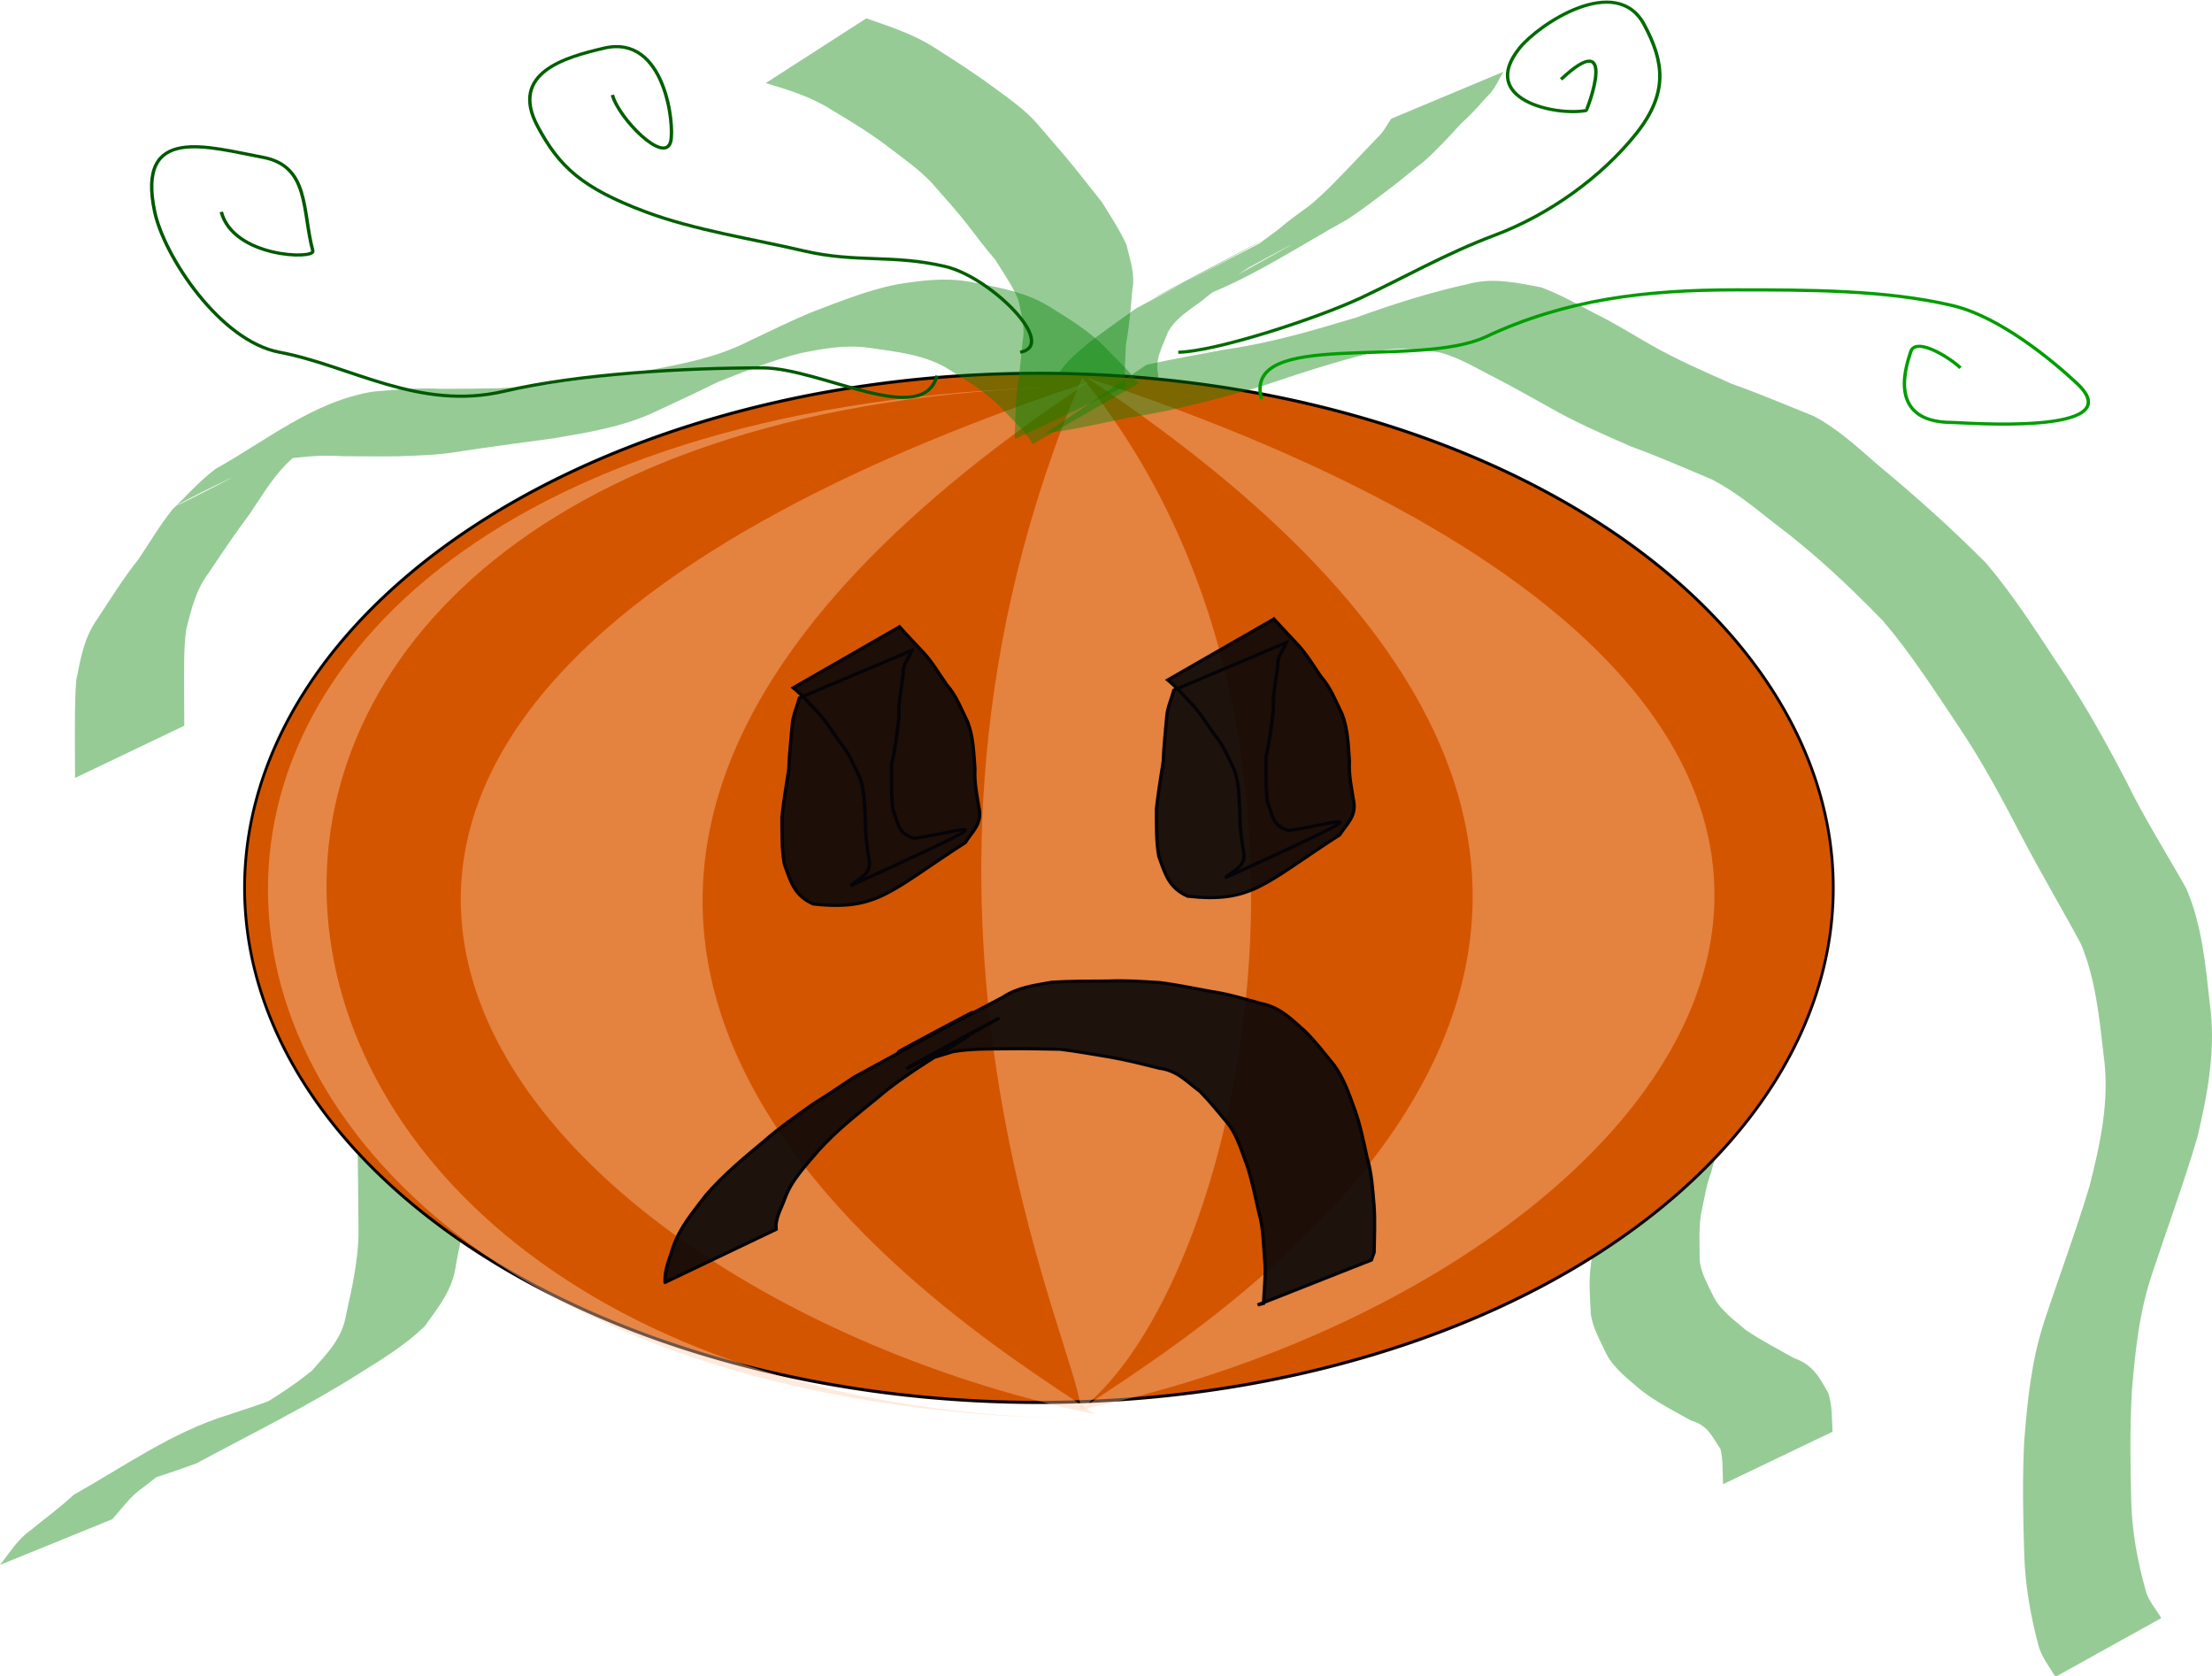 <?xml version="1.0" encoding="UTF-8"?>
<svg version="1.0" viewBox="0 0 856.46 648.78" xmlns="http://www.w3.org/2000/svg">
<g transform="translate(-91.584 -43.377)">
<g transform="matrix(1.316 0 0 1.233 25.833 -526.13)">
<path d="m554.96 821.54c0.29 2.85-0.94 5.43-1.46 8.16-1.56 4.35-2.15 8.9-3.07 13.39-0.71 4.76-0.39 9.57-0.4 14.34 0.32 4.23 2.48 7.86 4.11 11.66 2.15 4.32 6 7.22 9.48 10.42 4.49 3.26 9.39 5.92 14.14 8.79 5.73 2.14 7.49 6.12 10.13 11.01 1.17 3.95 1.03 8.07 1.23 12.13l-32.22 16.47c-0.17-3.71 0.09-7.47-0.77-11.12-2.51-3.81-3.5-7.29-8.67-8.88-4.93-2.97-10.06-5.7-14.51-9.38-3.83-3.51-7.96-6.73-10.35-11.48-1.78-4.18-4.1-8.22-4.62-12.83-0.22-5-0.63-10.04 0.02-15.08 0.63-4.6 1-9.26 2.81-13.61 0.51-2.51 1.43-4.89 1.49-7.35l32.66-16.64z" fill="green" opacity=".413"/>
<path d="m358.29 607.14c0.17-3.73 0.14-7.46 0.17-11.2-0.66-5.2 0.83-9.92 2.09-14.81 1.94-4.88 5.82-7.95 9.49-11.42 4.66-3.77 9.41-7.39 14.18-11 108.87-62.02-68.97 38.3 44.59-25 3.62-0.75 6.54-2.91 9.76-4.45l-28.44 16.38c0.87-0.56 1.75-1.12 2.63-1.67 4.68-3.01 8.92-6.61 13.29-10.03 2.94-2.69 6.09-5.09 9.22-7.54 4.15-3.62 7.78-7.74 11.47-11.81 2.85-3.2 5.71-6.4 8.56-9.6 1.76-1.63 2.66-3.89 3.98-5.83l33.02-14.75c-1.21 2.16-2.15 4.47-3.64 6.47-2.88 3.22-5.45 6.66-8.64 9.59-3.59 4.2-7.19 8.39-11.22 12.2-3.13 2.53-6.04 5.24-9.13 7.77-4.4 3.53-8.71 7.15-13.36 10.38-15 8.85-29.34 19.25-45.75 25.38 96.75-57.29-84.75 49.13 17.27-10.6-4.91 3.35-9.76 6.73-14.23 10.7-3.72 2.98-7.84 5.53-10.04 9.94-1.48 4.38-3.89 8.21-2.84 13.27 0.04 3.67 0 7.35 0.18 11.02l-32.61 16.61z" fill="green" opacity=".413"/>
<path d="m187.71 801.95c-0.15 3.21-0.15 6.42-0.21 9.63-0.08 7.26-0.14 14.51-0.19 21.77-0.12 8.64-1.55 17.11-3.19 25.56-0.83 7.76-5.09 13.28-9.21 19.43-5.6 5.78-12.34 10.2-19 14.63-15.45 10.43-31.98 19.12-48.15 28.39-6.22 2.47-12.563 4.63-18.892 6.81-20.348 8.83-15.213 7.38 16.372-10.42-4.29 3.82-8.681 7.51-13.123 11.15-3.751 2.69-6.196 6.57-9.122 10l-33.033 14.35c2.801-3.72 5.044-7.88 8.846-10.75 4.299-3.78 8.791-7.23 12.824-11.26 14.636-8.75 29.038-19.77 45.648-25.16 6.23-2.25 12.6-4.24 18.49-7.32 0.98-0.54 1.96-1.07 2.94-1.61-9.27 5.39-18.54 10.77-27.81 16.16-3.95 2.28 15.74-9.13 11.56-7.31 6.7-4.21 13.33-8.55 19.31-13.77 4.56-5.55 9.02-10.23 10.06-17.8 1.75-8.2 3.4-16.42 3.62-24.85-0.04-7.19-0.1-14.38-0.19-21.57-0.05-3.14-0.05-6.28-0.21-9.42l32.66-16.64z" fill="green" opacity=".413"/>
<path transform="matrix(.818 0 0 .975 44.791 305.18)" d="m665.71 446.65a285.71 165.71 0 1 1-571.42 0 285.71 165.71 0 1 1 571.42 0z" fill="#d45500" stroke="#080305" stroke-opacity=".993"/>
<g transform="matrix(1.201 0 0 1.107 -763.9 -228.84)" fill="#fca" fill-rule="evenodd">
<path d="m943.85 731.05c260.25 100 141.85 257.98-1.47 292.75 19.05-16.4 205.32-136.13 1.47-292.75z" opacity=".38"/>
<path d="m942.77 731.05c70.03 100 38.16 257.98-0.39 292.75 0.05-16.7-55.04-141.82 0.39-292.75z" opacity=".38"/>
<path d="m944.34 732.3c-260.26 100.01-141.84 257.99 1.48 292.8-19.06-16.5-205.32-136.17-1.48-292.8z" opacity=".38"/>
<path d="m945.33 733.56c-279.12 3.35-258.97 289.44-1.48 292.84-236.86-3.4-259.95-289.49 1.48-292.84z" opacity=".413"/>
</g>
<path d="m348.5 599.8c0.08-4.53 0.3-9.05 0.46-13.56 0.84-5.71 1.35-11.45 1.86-17.2 0.86-4.46-0.43-8.58-1.21-12.88-1.7-4.52-4.39-8.5-6.78-12.65-2.88-3.53-5.45-7.27-8.13-10.95-3.34-4.59-7.05-8.89-10.63-13.29-3.63-4.09-7.99-7.38-12.22-10.81-5.44-4.51-11.31-8.32-17.25-12.1-5.9-4.02-12.64-6.29-19.36-8.37l29.59-20.33c6.93 2.54 14 4.99 20.14 9.23 5.89 4 11.76 8.01 17.35 12.43 4.48 3.57 9.17 6.93 12.8 11.42 3.57 4.49 7.26 8.89 10.73 13.45 2.78 3.7 5.51 7.43 8.29 11.13 2.55 4.41 5.24 8.72 7.25 13.41 1 4.69 2.63 9.19 1.74 14.11-0.48 5.8-0.9 11.6-1.91 17.34-0.14 4.32-0.53 8.66-0.12 13l-32.6 16.62z" fill="green" opacity=".413"/>
<path d="m353.79 601.36c-2.26-4.27-5.8-7.56-8.98-11.08-4.7-5.32-10.73-9.11-16.6-13-6.94-4.18-14.8-4.97-22.59-6.19-6.92-1.04-13.46 0.26-20.19 1.7-8.42 2.26-16.44 5.78-24.48 9.14-6.24 3.35-12.62 6.45-18.96 9.61-9.15 4.46-19.1 6.14-29 7.95-9.48 1.43-18.96 2.68-28.42 4.26-5.83 1.05-11.74 1.17-17.63 1.41-5.44 0.09-10.87 0-16.3-0.04-6.62-0.52-13.05 0.35-19.56 1.33-10.58 2.06-68.308 36.74 15.84-10.61-4.88 3.41-8.87 7.84-13.01 12.08-4.06 4.53-7.06 9.89-10.28 15.03-4.28 6.15-8.31 12.45-12.26 18.82-3.84 5.38-5.12 11.52-6.63 17.76-0.76 6.13-0.59 12.32-0.61 18.49 0.02 3.91 0.04 7.83 0.05 11.74l-32.135 16.39c-0.024-3.92-0.036-7.83-0.057-11.75 0.033-6.31-0.062-12.63 0.412-18.93 1.263-6.71 2.235-13.33 6.183-19.19 3.909-6.38 7.674-12.85 12.159-18.85 3.252-5.19 6.224-10.58 9.878-15.48 4.17-4.35 8.05-9.03 12.77-12.84 14.98-8.88 28.98-21.37 46.58-24.29 6.58-0.61 13.13-1.22 19.77-0.84 5.46-0.04 10.93-0.04 16.4-0.17 5.72-0.33 11.46-0.57 17.12-1.59 9.36-1.43 18.77-2.47 28.09-4.18 9.84-1.97 19.64-4.03 28.58-8.85 6.36-3.22 12.67-6.55 19.19-9.43 8.13-3.27 16.23-6.81 24.86-8.61 7.02-1.2 13.9-2.15 21.03-0.84 8.06 1.71 16.21 3.03 23.31 7.6 6.1 4.03 12.28 8 17.21 13.49 3.23 3.54 6.59 6.97 9.49 10.81l-31.23 19.15z" fill="green" opacity=".413"/>
<path d="m387.27 576.41c7.52-1.75 15.48-3.27 23.18-4.79 13.14-1.99 25.8-5.94 38.41-10 10.86-4.19 21.75-7.92 33.09-10.57 7.38-2.12 14.22-0.37 21.42 1.05 5.51 2.16 10.6 5.26 15.74 8.17 5.75 2.96 11.1 6.61 16.63 9.95 7.63 4.62 15.74 8.4 23.8 12.21 8.17 3.09 16.12 6.73 24.14 10.15 6.99 3.99 12.71 9.64 18.56 15.08 11.15 9.87 21.87 20.06 31.98 30.96 8.37 10.44 15.17 22.05 22.23 33.4 7.14 11.39 13.3 23.32 19.2 35.39 5.23 11.45 11.67 22.3 17.54 33.43 4.62 11.43 5.63 23.76 6.91 35.89 1.89 14.45-0.54 28.33-3.66 42.35-3.98 14.41-8.89 28.54-13.3 42.82-3.8 11.93-4.97 24.33-5.94 36.74-0.63 11.59-0.46 23.19-0.19 34.78 0.23 9.37 1.82 18.49 4.16 27.52 0.7 3.42 3.12 6.06 4.65 9.02l-31.14 18.45c-1.82-3.37-4.24-6.45-5.08-10.33-2.3-9.34-3.83-18.76-4.09-28.4-0.33-11.71-0.56-23.42 0-35.13 0.92-12.7 2.12-25.37 5.86-37.62 4.4-14.25 9.36-28.32 13.38-42.69 3.25-13.63 5.98-27.11 4.11-41.24-1.26-11.69-2.33-23.54-6.6-34.6-5.64-11.27-11.8-22.26-17.34-33.57-5.81-11.96-11.76-23.85-18.86-35.1-7.02-11.18-13.85-22.57-22.1-32.9-9.91-10.88-20.26-21.32-31.81-30.53-5.91-4.95-11.71-10.15-18.52-13.86-7.88-3.56-15.72-7.21-23.78-10.35-8.2-3.82-16.43-7.64-24.16-12.37-5.61-3.28-11.12-6.72-16.85-9.78-4.91-2.72-9.73-5.78-15.15-7.37-6.83-0.95-13.34-2.05-20.19 0.11-11.04 2.88-21.75 6.66-32.49 10.54-12.73 3.92-25.52 7.61-38.71 9.76-8.19 1.75-16.42 3.86-24.69 4.97l29.66-21.54z" fill="green" opacity=".413"/>
<path d="m396.63 572.49c11.12-0.26 40.73-10.57 53.86-17.14 12.15-6.07 24.96-13.9 39.17-19.58 16.22-6.49 31.52-18.36 41.63-31.83 9.7-12.94 8.19-22.79 2.44-34.28-8.22-16.46-31.09-0.16-36.72 7.35-12.23 16.3 10.79 21.34 19.59 19.58 0.35-0.07 9.78-26.92-7.35-9.79" fill="none" stroke="#006b00" stroke-width="1px"/>
<path d="m350.11 572.49c11.37-2.27-8.7-23.6-22.03-26.93-15.58-3.89-26.22-1.05-41.63-4.9-15.17-3.79-32.14-6.49-46.51-12.24-18.81-7.52-25.48-14.22-31.83-26.93-8.4-16.8 8.32-21.67 19.58-24.48 18.1-4.53 20.8 24.52 19.59 29.38-1.82 7.3-15.31-7.39-17.14-14.69" fill="none" stroke="#005f00" stroke-width="1px"/>
<path d="m325.63 579.84c-4.16 16.64-34.26-2.45-51.42-2.45-22.62 0-53.87 1.84-75.9 7.34-25.09 6.28-45.2-8.06-66.1-12.24-17.51-3.5-33.93-30.09-36.725-44.07-5.518-27.59 15.685-20.36 31.825-17.14 13.75 2.75 11.53 16.75 14.69 29.38 0.69 2.75-23.33 2.15-26.93-12.24" fill="none" stroke="#005900" stroke-width="1px"/>
<path d="m421.11 587.18c-5.57-22.29 45.55-9.31 66.11-19.59 23.5-11.75 46.93-14.69 73.45-14.69 21.27 0 44.05 0 63.65 4.9 14.04 3.51 29.56 17.32 36.73 24.48 16.58 16.59-33.81 12.25-36.73 12.25-20.26 0-12.82-19.7-12.24-22.04 1.25-5.01 11.04 1.25 14.69 4.9" fill="none" stroke="#009d00" stroke-width="1px"/>
<path d="m314.61 658.7c2.24 2.71 4.63 5.29 6.93 7.96 2.72 3.11 4.69 6.76 6.93 10.21 2.88 3.45 4.31 7.7 6.17 11.69 1.71 4.76 1.79 9.78 2.15 14.74-0.23 4.38 0.65 8.62 1.3 12.91 0.64 4.53-2.1 6.83-4.15 10.25-22.28 15.33-25.77 21.46-44.7 19.27-5.65-2.7-6.6-7.07-8.48-12.44-0.84-4.95-0.68-9.98-0.73-14.98 0.55-4.98 1.29-9.95 2.01-14.9 0.15-4.74 0.69-9.45 1.04-14.15 0.24-2.86 1.4-5.51 2.09-8.23l33.06-14.93c-0.81 2.38-2.83 4.51-2.51 7.35-0.53 4.59-1.51 9.14-1.28 13.84-0.57 4.9-1.07 9.79-2.16 14.6 0.03 4.78-0.18 9.58 0.41 14.33 1.65 4.13 1.25 7.35 6.27 8.89 15.15-2.27 31.1-9.43-18.7 14.87 2.16-2.25 5.64-3.3 5.53-7.16-0.6-4.24-1.28-8.62-1.18-12.98-0.32-4.59-0.14-9.27-1.63-13.7-1.78-3.81-3.18-7.84-5.91-11.15-2.1-3.19-3.98-6.57-6.51-9.45-2.32-2.63-4.55-5.38-7.19-7.7l31.24-19.14z" fill="#0f0909" fill-opacity=".924" stroke="#050408"/>
<path d="m424.78 656.25c2.25 2.71 4.64 5.29 6.93 7.96 2.72 3.11 4.69 6.77 6.94 10.21 2.87 3.45 4.3 7.7 6.17 11.7 1.71 4.75 1.79 9.77 2.15 14.74-0.24 4.37 0.65 8.62 1.3 12.9 0.64 4.54-2.1 6.83-4.15 10.25-22.28 15.33-25.78 21.46-44.71 19.28-5.65-2.71-6.6-7.08-8.48-12.45-0.83-4.95-0.68-9.98-0.72-14.98 0.54-4.98 1.29-9.94 2.01-14.9 0.15-4.73 0.68-9.45 1.04-14.15 0.23-2.86 1.4-5.51 2.09-8.23l33.06-14.93c-0.81 2.39-2.84 4.51-2.51 7.35-0.54 4.59-1.52 9.14-1.29 13.85-0.57 4.89-1.07 9.78-2.16 14.6 0.03 4.77-0.17 9.57 0.42 14.33 1.65 4.12 1.24 7.34 6.27 8.88 15.14-2.27 31.1-9.43-18.7 14.87 2.15-2.25 5.64-3.29 5.52-7.15-0.59-4.25-1.27-8.63-1.18-12.98-0.32-4.6-0.14-9.27-1.63-13.71-1.77-3.81-3.18-7.84-5.9-11.15-2.1-3.19-3.98-6.57-6.51-9.45-2.33-2.63-4.55-5.38-7.19-7.7l31.23-19.14z" fill="#0f0909" fill-opacity=".924" stroke="#050408"/>
<path d="m245.64 864.53c-0.2-3.91 1.35-7.45 2.4-11.11 1.96-6.15 5.92-11.06 9.59-16.21 5.07-6.27 11.07-11.62 17.07-16.94 4.6-4.32 9.64-8.07 14.65-11.86 4.05-2.69 8.01-5.51 11.95-8.35 94.63-54.74-44.09 24.36 43.63-25.01 4.37-3.13 9.37-3.78 14.46-4.75 5.55-0.39 11.12-0.34 16.69-0.38 5.12-0.26 10.23 0.18 15.29 0.5 4.99 0.72 9.88 1.75 14.8 2.76 5.05 0.74 9.88 2.37 14.76 3.77 5.64 1.18 9.04 5.01 13.01 8.76 3.13 3.31 5.77 7.02 8.53 10.62 2.97 4.37 4.47 9.32 6.16 14.25 1.6 4.84 2.52 9.86 3.55 14.84 1.37 4.9 1.61 9.96 2.03 15 0.33 4.89 0.08 9.79 0.03 14.68-0.28 0.81-0.55 1.61-0.82 2.42l-33.45 14.1c0.58-0.17 1.17-0.34 1.75-0.5 0.21-4.65 0.77-9.4 0.32-14.12-0.38-4.82-0.38-9.7-1.68-14.41-1.04-4.87-1.96-9.79-3.41-14.56-1.66-4.56-2.76-9.29-5.66-13.32-2.69-3.41-5.28-6.9-8.23-10.1-3.85-3.03-6.71-6.63-12.03-7.32-4.84-1.3-9.67-2.61-14.6-3.53-4.85-0.85-9.69-1.79-14.58-2.43-5-0.08-10-0.24-15-0.16-5.47 0.08-10.98-0.05-16.39 0.89-4.69 1.6-9.56 2.65-13.81 5.45 77.54-45.06-42.68 24.13 18.4-10.42-4.01 2.64-8.02 5.31-12.03 8.02-5.26 3.61-10.43 7.33-15.15 11.69-5.97 5.16-12.01 10.25-17.11 16.32-3.79 4.77-7.95 9.27-9.93 15.18-1.04 3.12-2.88 6.18-2.53 9.58l-32.66 16.65z" fill="#0f0909" fill-opacity=".924" stroke="#050408"/>
</g>
</g>
</svg>
